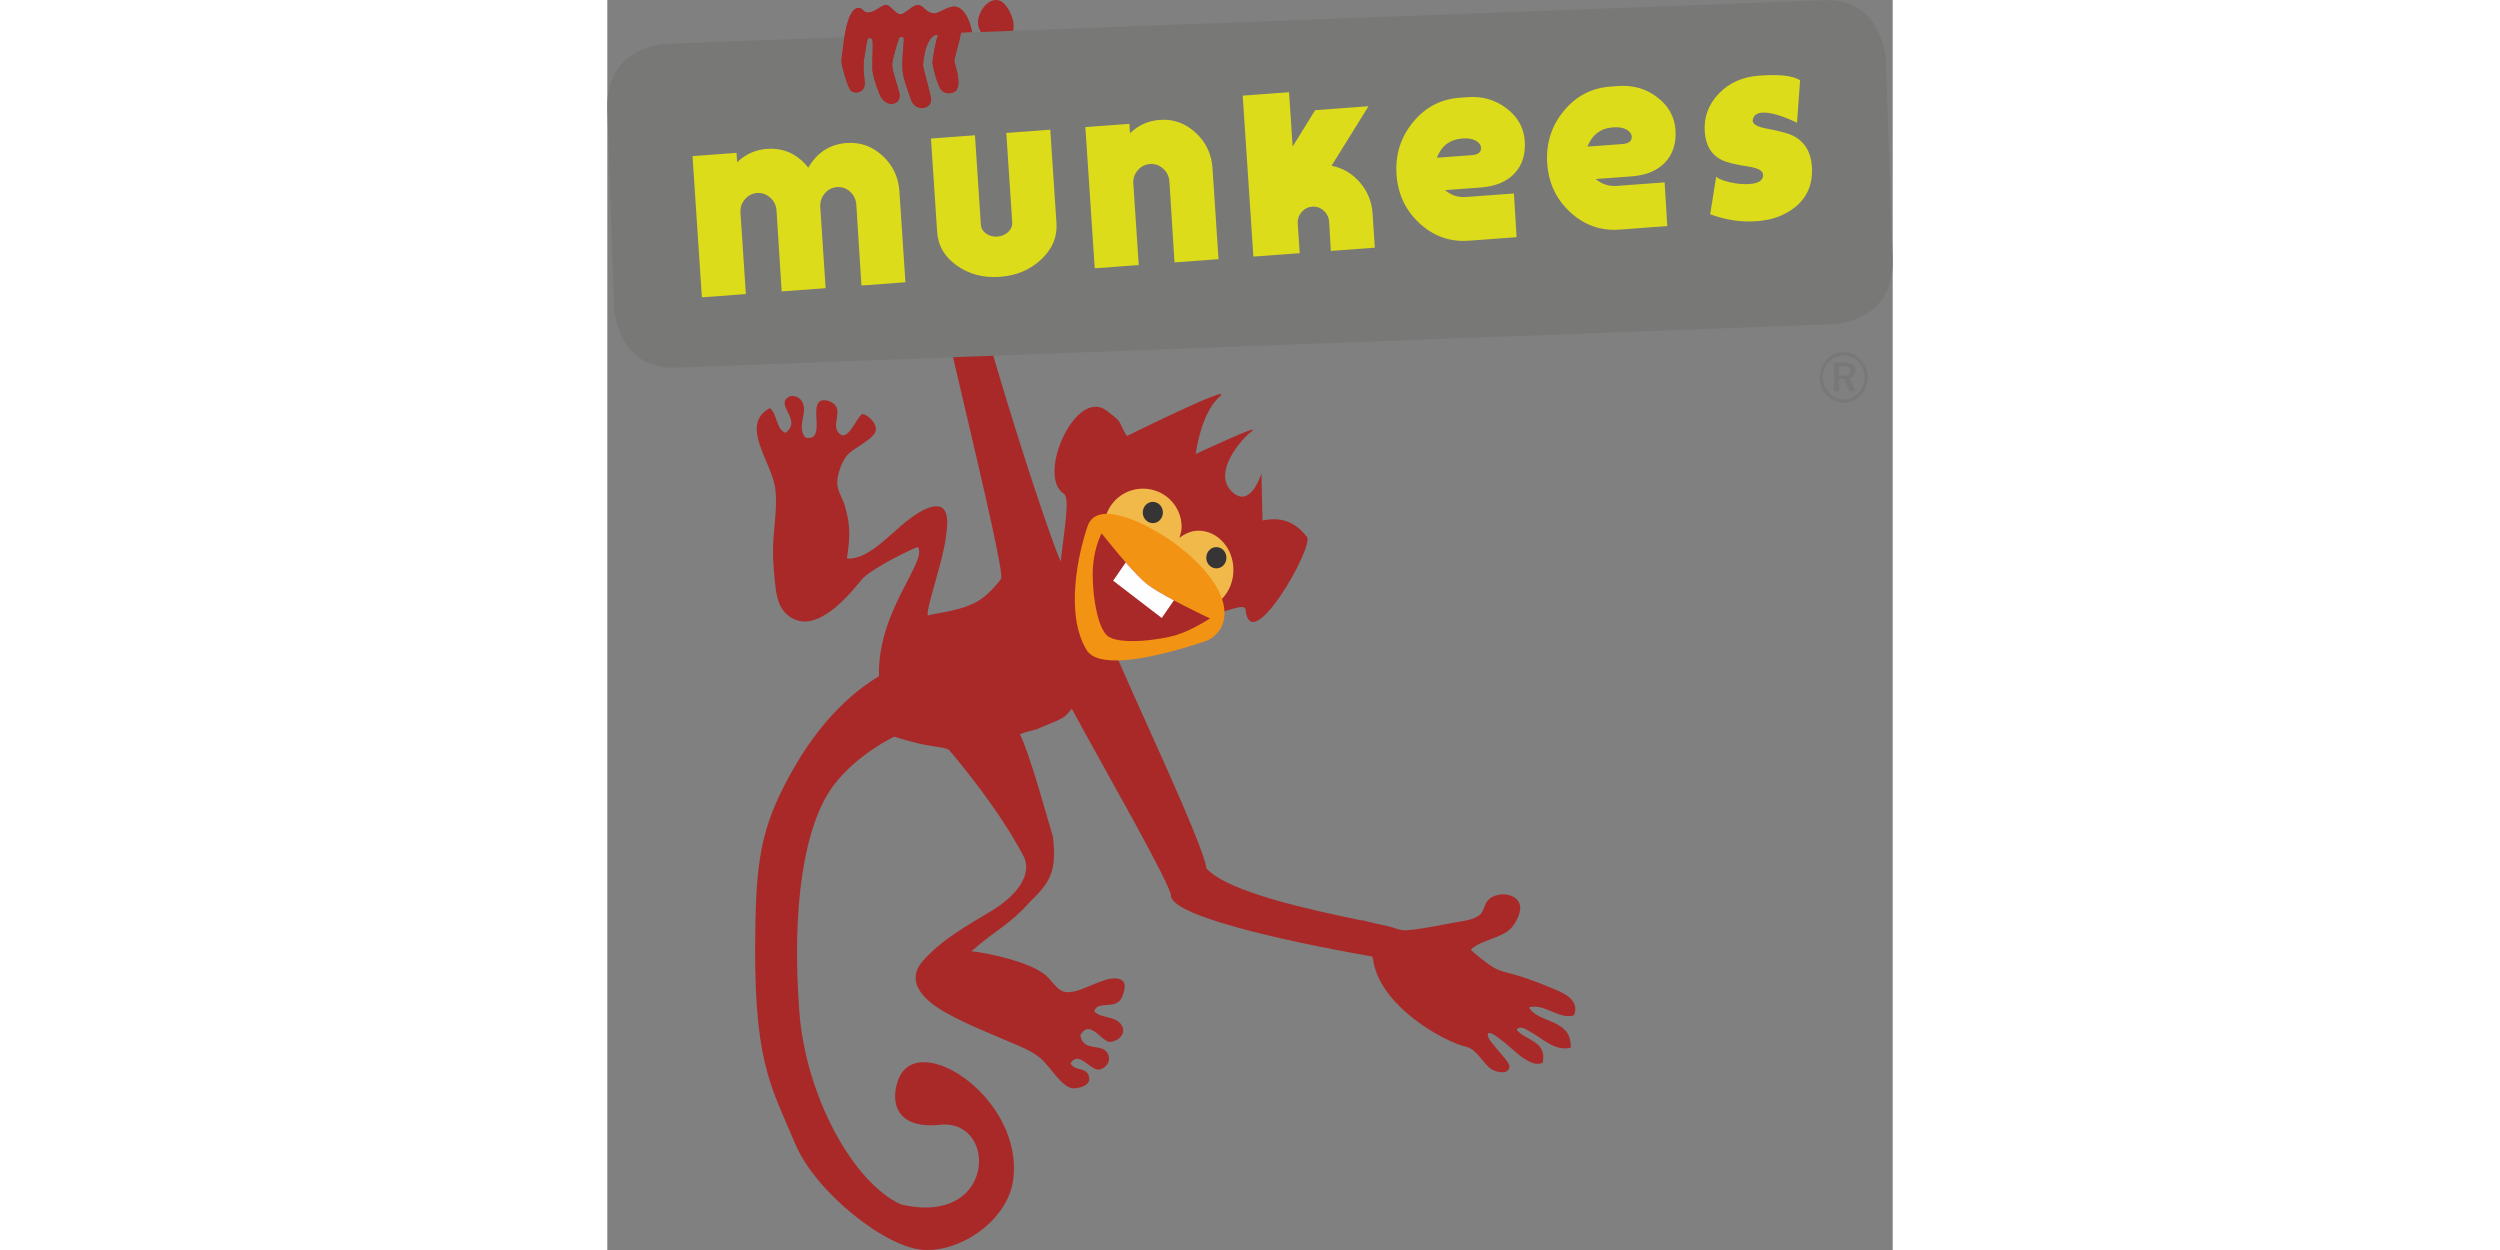 <svg xmlns="http://www.w3.org/2000/svg" xml:space="preserve" fill-rule="evenodd" clip-rule="evenodd" image-rendering="optimizeQuality" shape-rendering="geometricPrecision" text-rendering="geometricPrecision" viewBox="0 0 731.39 711.25" width="140" height="70"><rect x="0" y="0" width="731.39" height="711.25" fill="#808080" stroke="none"/><defs><style><![CDATA[
    .fil5 {fill:#FEFEFE;fill-rule:nonzero}
    .fil3 {fill:#F39314;fill-rule:nonzero}
    .fil1 {fill:#787877;fill-rule:nonzero}
    .fil2 {fill:#F1B94A;fill-rule:nonzero}
    .fil6 {fill:#DDDC1A;fill-rule:nonzero}
    .fil0 {fill:#A92928;fill-rule:nonzero}
    .fil4 {fill:#373435;fill-rule:nonzero}
   ]]></style></defs><g id="Layer_x0020_1"><path d="M84.28 524.62c.79-38.58 4.26-57.71 23.17-89.82 15.62-26.5 33.32-41.83 47.14-50.03-1.1-36.83 27.61-65.23 22.19-73.39-.19-.87-27.1 12.3-31.93 18.31-10.89 13.54-28.96 32.75-43.13 19.48-5.26-4.93-5.88-13.41-6.55-20.1-.6-6.02-.96-11.98-.86-17.51.2-11.06 2.8-23.73 1.14-34.39-2.32-14.83-20.3-35.57-2.9-45 4.19 3.61 3.7 12.71 9.04 14.1 2.32-2.07 3.31-3.8 3.06-6.4-.43-4.49-5.49-9.4-3.14-12.52 2.89-3.82 7.62-1.49 9.07.72 4.21 6.45-3.36 14.23 2.14 20.95 11.76 2.3 2.54-17.05 8.27-20.72 2.48-1.59 7.62.25 9.13 2.83 2.64 4.52-2.11 10.9 1.38 15 5.35 6.3 9.91-8.38 13.65-10.59 2.93.49 7.62 4.59 7.69 8.55.11 5.82-13.7 10.7-17.27 16.08-2.59 3.91-5.59 11.78-4.48 16.84.88 4.05 3.09 7.41 4.03 10.61 3.47 11.78 2.91 18.74 1.23 30.19 14.25.82 27.06-18.05 41.04-26.24 4.4-2.58 11.23-5.55 14.26-1.53 2.94 3.9 1.46 11.62.98 15.7-1.58 13.59-11.8 41.94-10.19 44.44 4.95-1.58 20.76-2.49 30.81-9.67 3.28-2.35 8.92-8.24 10.79-11.23 3.21-5.15-45.09-192.89-42.03-197.03 8.25-11.16 17.84-63.99 25-107.81h13.9c-6.41 42.16-13.11 95.01-17.64 103.41-5.92 10.98 44.65 168.88 54.72 191.71 1.92-17.94 5.46-36.22 1.77-38.63-15.75-10.28 6.95-61.09 24.65-47.1 9.74 7.7 5.15 4 11.21 14.28 0 0 62.56-30.96 52.79-22.42-10.81 9.47-13.59 32.64-13.59 32.64s38.46-18.07 31.93-13.02c-6.53 5.05-22.32 23.54-11.55 34.23 10.78 10.69 17.01-10.24 17.01-10.24l.6 26.88c10.57-2.15 18.26.41 25.28 9.34 4.26 5.42-32.27 69.44-34.93 41.21-.62-6.61-33.45 13.38-77.55 16.61 10.75 27.17 54.03 117.32 55.28 130.85 13.01 13.85 60.84 23.78 88.47 29.56l-.06-.2c1.77.4 3.95.94 6.26 1.53 6.45 1.37 11.58 2.53 13.23 3.28l-.01.09c1.25.3 2.53.6 3.37.76 4.97.91 27.24-3.94 32.2-4.71 4.06-.63 10.18-1.61 12.82-4.66 2.02-2.33 1.69-6.7 5.93-9.23 5.72-3.41 15.24-1.79 16.27 4.93.66 4.31-3.01 10.5-5.33 12.83-5.71 5.74-16.88 6.26-22.69 12 1.46 1.9 10.16 8.57 13.18 10.29 4.11 2.34 9.7 3.14 14.52 4.71 5.7 1.85 11.72 4.06 17.06 6.33 5.98 2.54 17.83 6.32 13.93 16.07-4.41 1.24-8.57-.53-12.74-2.29-4.19-1.77-8.38-3.55-12.84-2.27 3.73 6.97 16.29 7.05 21.4 14.02 1.57 2.13 2.45 5.34 2.36 8.94-9.36 2.14-16.35-5.59-23.14-9.14-2.03-1.06-5.42-3.9-7.7-1.22 4.58 6.28 17.58 6.28 14.83 18.93-4.37 1.8-7.75-.78-11.64-3.11-2.22-1.33-16.78-15.35-19.1-13.8-3.57 2.39 12.28 15.49 11.86 19.11-.59 5.12-8.18 2.93-10.64 1.2-3.88-2.72-8.33-11.25-13.68-12.43-13.12-2.92-50.1-23.59-53.37-50.24-.03-.19-.23-.88-.29-1.2-31.8-5.48-113.98-21.48-114.64-34.62.19-5.98-39.87-75.66-56.41-106.32-1.46 1.59-2.64 3.34-4.59 4.67-3.28 2.23-7.92 3.65-15.57 7-3.49.81-6.46 1.75-9.38 2.68 5.9 11.93 15.69 48.22 18.81 58.46 2.34 19.87-1.74 26.07-13.25 37.19-11.77 13.17-17.9 14.6-33.09 27.9 11.11 1.3 32.65 6.16 41.67 13.22 2.98 2.34 5.82 6.96 8.88 8.89 6.31 4 16.4-3.04 25.63-5.77 3.66-1.08 8.95-1.74 10.61 1.61 1.32 2.67-.98 9.09-2.9 10.67-4.54 3.72-11.98-.01-14.04 5.29 2.48 4.82 14.77 2.14 16.4 10.42.7 3.54-3.22 7.09-7.45 7.28-1.71.08-3.74-1.78-5.9-3.64-3.64-3.14-7.63-6.28-10.99-.11 1.79 10.22 12.98 3.62 15.92 11.05 1.48 3.74-1.04 7.33-4.7 8.33-2.21.6-4.6-1.18-6.98-2.97-3.46-2.59-6.9-5.18-9.76-.45 2.32 4.95 9.75 1.42 10.59 8.45.58 4.9-7.79 5.91-9.26 5.76-6.64-.7-12.62-12.19-18.69-17.32-4.84-4.09-11.87-6.74-17.82-9.32-12.97-5.61-23.57-9.54-36.31-16.7-5.51-3.09-24.79-14.76-12.9-28.74 10.97-12.9 28.07-21.98 40.1-29.35 12.03-7.36 23.75-19.86 17.1-31.45-13.4-25.31-35.08-51.57-42.12-59.84-5.88-2.42-10.37-.73-30.98-7.39-.12-.05-21.32 10.08-34.56 27.7-17.08 22.74-23.91 69.91-19.54 128.4 3.68 49.29 31.18 98.02 57.79 110.02 29.03 6.92 42.82-7.45 44.35-21.82 1.33-12.55-6.67-25.1-22.03-23.47-24.74 2.62-28.53-12.48-23.88-25.4 10.7-29.76 72.17 10.59 65.41 57.22-3.17 21.89-28.63 40.46-50.68 39.39-21.75-1.05-61.78-32.96-73.29-60.4-14.46-34.49-24.24-47.14-22.63-126.19z" class="fil0"/><path d="M210.93 12.12c-.38 5.12 3.25 7.28 3.95 10.34.92 4.01-1.73 9.92-3.49 13.83-1.15 2.53-4.1 9.89-7.15 16.89l23.59-15.96c-.34-7.93 4.41-17.13 3.17-24.76-.54-3.33-3.37-10-7.12-11.83-.83-.4-1.66-.6-2.5-.62h-.32c-4.98.12-9.7 6.3-10.13 12.12z" class="fil0"/><path d="M32.79 24.95S.03 26.19 0 60.18v.39c0 .5.01 1 .03 1.51l3.81 112.56s1.21 35.85 35.19 34.57l659.57-24.82s33.97-1.28 32.76-37.12l-3.81-112.55S726.34-1.13 692.36.15L32.79 24.97z" class="fil1"/><path d="M356.25 324.26c0-12.31-8.92-22.3-19.91-22.3-4.08 0-7.66 1.71-10.82 4.07.62-2.01 1.27-4.01 1.27-6.22 0-12.03-9.84-21.78-21.99-21.78-12.15 0-22 9.75-22 21.78 0 12.03 9.85 21.79 22 21.79 4.94 0 9.27-1.91 12.95-4.64-.73 2.31-1.32 4.71-1.32 7.3 0 12.31 8.92 22.29 19.92 22.29 11 0 19.91-9.98 19.91-22.29z" class="fil2"/><path d="M272.76 369.89c-12.55-20.46-4.72-55.16.53-70.5 5.09-14.86 30.63-3.46 48.97 9.27.76.53 6.88 5.41 7.59 6.02 31.28 27.18 22.26 46.29 10.01 50.33-37.23 12.26-61.28 14.37-67.11 4.88z" class="fil3"/><path d="M310.41 297.66c3.17 0 5.73-2.71 5.73-6.05s-2.57-6.05-5.73-6.05c-3.17 0-5.73 2.71-5.73 6.05s2.57 6.05 5.73 6.05zM346.55 323.41c3.17 0 5.73-2.71 5.73-6.05s-2.57-6.05-5.73-6.05c-3.17 0-5.73 2.71-5.73 6.05s2.57 6.05 5.73 6.05z" class="fil4"/><path d="M201.21 18.5c-1.11 5.47-3.44 13.82-3.84 16.12.93 3.81 1.73 5.94 2.14 9.1.74 5.62.09 8.96-5.1 9.36-3.56-.43-4.73-1.31-6.47-6.14-1.57-4.05-2.81-10.13-2.89-10.93-.2-2.09 2.1-13.76 3-15.56.63-1.26-2.43-.5-3.46.76-2.58 3.18-4.07 6.66-4.96 15.76.42 3.59 3.21 11.95 4.55 18.98.84 6.07-8.65 8.21-11.32.9-2.3-7.07-4.17-11.32-4.72-15.72-.96-7.82 1.3-19.33.35-19.81-1.31-.66-.73-.33-2.36-.04-.31.77-4.34 12.97-4.05 16.08.32 3.39 2.07 8.14 4.01 15.24s-7.72 9.84-11.35.62c-2.19-5.56-3.86-11.09-3.9-14.18-.09-6.01.57-15.5-.04-16.29-.62-.79.05-1.11-2-1.08-1.02.02-1.37 3.76-2.82 12.76-.54 3.35.27 10.38.46 12.43.6 6.38-6.63 6.98-8.32 4.15-1.77-2.97-4.7-13.36-4.85-15.65-.04-1.18.19-3.51 1.51-13.05.65-4.67 2.8-18.22 8.54-17.82 1.7.12 2.74 2.6 4.61 2.64 4.79.11 7.47-4.28 10.8-4.26 2.21.02 5.04 4.7 7.5 5.23 3 .64 7.32-5.47 10.67-5.26 2.99.19 4.48 4.67 9.13 4.8 2.57.08 8.04-4.23 11.64-3.86 6.37.19 9.58 11.38 9.76 14.5-.52.1-5.96.2-6.19.2zM276.4 321.67c1.05-11.64 4.91-18.16 4.91-18.16s17.34 22.17 25.75 28.83c8.41 6.65 35.84 19.56 35.84 19.56s-9.42 6.3-18.68 9.29c-9.08 2.93-33.91 6.24-40.06.25-6.15-5.99-8.8-28.13-7.75-39.77z" class="fil0"/><path d="m294.99 320.03-7.16 10.4 27.65 21.2 6.9-10.02c-6.16-3.29-12.12-6.73-15.33-9.27-3.21-2.54-7.72-7.34-12.07-12.3z" class="fil5"/><path d="M166.22 108.93c-.54-8.15-3.75-14.92-9.64-20.32-5.89-5.4-12.69-7.81-20.41-7.24-9.5.7-16.77 5.38-21.81 14.03-6.23-7.82-14.09-11.38-23.59-10.68-6.48.48-12.11 3.01-16.89 7.6l-.36-5.34-25.03 1.85 5.32 80.35 25.03-1.85-3.13-47.2c.09-2.74 1.04-5.09 2.88-7.06 1.83-1.97 4.03-3.05 6.6-3.24 2.84-.21 5.35.67 7.53 2.62 2.18 1.96 3.37 4.44 3.57 7.43l2.91 45.94 25.03-1.85-3.05-45.93c-.2-3 .63-5.62 2.49-7.88 1.86-2.25 4.21-3.49 7.05-3.7 2.84-.21 5.33.66 7.47 2.63 2.13 1.96 3.3 4.44 3.5 7.43l2.91 45.94 25.03-1.85-3.42-51.69zm85.84-35.13-25.03 1.85 3.37 50.85c.14 2.06-.61 3.88-2.25 5.46-1.64 1.58-3.7 2.46-6.18 2.65-2.49.18-4.64-.39-6.47-1.71-1.83-1.32-2.81-3.01-2.94-5.08l-3.37-50.85-25.03 1.85 3.53 53.24c.52 7.77 4.26 14.13 11.23 19.08 6.97 4.95 15.16 7.07 24.57 6.37 9.32-.69 17.13-3.99 23.42-9.91 6.29-5.92 9.19-12.77 8.67-20.55l-3.53-53.24zm92.3 21.98c-.54-8.15-3.75-14.92-9.64-20.32-5.89-5.4-12.69-7.82-20.42-7.25-6.48.48-12.11 3.01-16.89 7.6l-.36-5.34-25.03 1.85 5.33 80.35 25.03-1.85-3.13-47.2c.08-2.74 1.04-5.09 2.88-7.06 1.83-1.97 4.04-3.05 6.61-3.24 2.84-.21 5.35.66 7.53 2.62 2.18 1.96 3.37 4.43 3.57 7.43l2.91 45.94 25.03-1.85-3.42-51.69zm58.41-33.11-12.81 20.71-2.05-30.91-26.36 1.95 6.07 91.59 26.36-1.94-1.17-17.7c.11-2.36.96-4.38 2.54-6.04 1.59-1.67 3.48-2.59 5.7-2.75 2.49-.18 4.68.57 6.57 2.27 1.9 1.7 2.93 3.85 3.11 6.47l.96 16.45 25.03-1.85-1.28-19.39c-.45-6.83-2.88-12.77-7.27-17.81-4.39-5.04-9.75-8.17-16.07-9.4l21.03-33.88-30.35 2.24zm108.97-.98c-6.39-4.89-13.8-7.03-22.23-6.41l-4.66.35c-10.65.79-19.46 5.44-26.44 13.95-6.97 8.51-10.08 18.39-9.34 29.62.74 11.24 5.13 20.54 13.15 27.9 8.02 7.36 17.36 10.65 28.01 9.86l27.16-2-1.52-24.87-27.29 2.01c-4.44.33-8.4-.98-11.9-3.92l20.23-1.49c8.44-.62 14.86-3.28 19.27-7.99 4.41-4.7 6.37-10.84 5.87-18.43-.5-7.49-3.94-13.68-10.33-18.58zm-39.75 28.06c2.67-6.78 7.51-10.44 14.52-10.95 3.28-.24 5.85.18 7.71 1.27 1.86 1.09 2.83 2.38 2.93 3.88.17 2.62-1.56 4.07-5.2 4.34l-19.97 1.47zm125.48-34.39c-6.39-4.89-13.8-7.03-22.23-6.41l-4.66.35c-10.65.79-19.46 5.43-26.43 13.95-6.97 8.51-10.09 18.39-9.34 29.63.75 11.24 5.13 20.54 13.15 27.9 8.02 7.36 17.36 10.65 28.01 9.86l27.16-2-1.52-24.87-27.29 2.01c-4.44.33-8.41-.98-11.9-3.92l20.24-1.49c8.43-.62 14.86-3.28 19.27-7.99 4.41-4.7 6.37-10.85 5.87-18.43-.5-7.49-3.94-13.68-10.33-18.58zm-39.75 28.06c2.67-6.78 7.51-10.44 14.52-10.96 3.29-.24 5.85.18 7.71 1.27 1.86 1.09 2.83 2.38 2.94 3.88.17 2.63-1.56 4.07-5.2 4.34l-19.97 1.47zm118.3-5.48c-2.97-1.76-8.2-3.3-15.69-4.63-5.59-1-8.46-2.48-8.59-4.45-.02-.38.04-.8.18-1.29.58-2.11 2.28-3.28 5.12-3.48 4.52-.33 11.16 1.58 19.91 5.73l1.74-24.13c-3.92-2.63-11.74-3.51-23.45-2.65-9.32.69-16.92 4.1-22.8 10.23-5.88 6.13-8.55 13.36-7.99 21.69.5 7.59 3.57 12.87 9.21 15.84 2.78 1.49 7.95 2.8 15.51 3.94 5.5.82 8.32 2.35 8.46 4.6.21 3.18-2.39 4.97-7.8 5.37-3.46.26-7.23-.1-11.31-1.07-4.08-.97-6.6-2.03-7.57-3.18l-3.4 21.42c8.69 3.31 17.57 4.63 26.62 3.96 8.61-.64 15.84-3.29 21.68-7.95 7.03-5.69 10.22-13.41 9.57-23.15-.52-7.77-3.65-13.37-9.41-16.81z" class="fil6"/><path d="M199.51 43.72c.74 5.62.09 8.96-5.1 9.36-3.56-.43-4.73-1.31-6.47-6.14-1.57-4.05-2.81-10.13-2.88-10.93-.2-2.09 2.1-13.76 3-15.56.63-1.26-2.43-.5-3.46.76-2.59 3.18-4.07 6.66-4.96 15.76.42 3.59 3.21 11.95 4.55 18.98.85 6.07-8.65 8.21-11.32.9-2.3-7.07-4.18-11.32-4.71-15.72-.96-7.82 1.3-19.33.35-19.81-1.31-.66-.73-.33-2.36-.04-.31.77-4.34 12.97-4.05 16.08.32 3.39 2.07 8.14 4.01 15.24s-7.71 9.84-11.35.62c-2.19-5.56-3.86-11.09-3.9-14.18-.09-6.01.57-15.5-.05-16.29-.62-.79.05-1.11-2-1.08-1.02.02-1.36 3.76-2.82 12.76-.54 3.35.27 10.38.46 12.43.6 6.38-6.63 6.98-8.32 4.15-1.78-2.96-4.7-13.36-4.85-15.65-.04-1.18.19-3.51 1.51-13.05.64-4.67 2.79-18.22 8.53-17.82 1.7.12 2.74 2.6 4.62 2.64 4.79.11 7.47-4.28 10.79-4.26 2.22.02 5.05 4.7 7.51 5.23 3 .64 7.31-5.47 10.67-5.26 2.98.19 4.48 4.67 9.12 4.8 2.57.08 8.04-4.23 11.64-3.86 6.15.18 9.37 10.9 9.75 14.46l-6.07.23v.21c-1.12 5.46-3.56 13.63-3.96 15.93.93 3.81 1.73 5.94 2.14 9.1z" class="fil0"/><path d="M703.3 208.3h-2.4v5.41h2.47c1.4 0 2.4-.21 3.01-.62.61-.41.91-1.07.91-1.98 0-.99-.32-1.71-.95-2.15-.64-.44-1.65-.67-3.05-.67zm.52-1.99c2.15 0 3.77.38 4.85 1.12 1.08.75 1.62 1.87 1.62 3.35 0 1.16-.31 2.12-.93 2.89-.62.77-1.49 1.27-2.61 1.5l3.46 7.47h-3.28l-3.15-6.98h-2.88v6.98h-2.93V206.3h5.84zm11.55 8.59c0-1.75-.29-3.38-.86-4.9-.57-1.52-1.41-2.86-2.51-4.02-1.14-1.21-2.43-2.13-3.87-2.76-1.44-.63-2.98-.95-4.62-.95-1.61 0-3.12.3-4.55.92-1.42.61-2.67 1.49-3.73 2.64a13.156 13.156 0 0 0-2.68 4.18c-.63 1.55-.94 3.14-.94 4.79 0 1.63.3 3.19.9 4.7.6 1.5 1.46 2.85 2.59 4.05 1.12 1.2 2.39 2.12 3.84 2.76 1.44.64 2.93.97 4.46.97 1.61 0 3.13-.31 4.58-.94 1.45-.63 2.76-1.54 3.95-2.74 1.11-1.15 1.97-2.46 2.56-3.95.6-1.49.89-3.07.89-4.74zm-11.92-14.55c1.87 0 3.63.37 5.3 1.1 1.67.73 3.15 1.79 4.45 3.19 1.27 1.36 2.25 2.91 2.93 4.66a14.92 14.92 0 0 1 1.02 5.47c0 1.97-.34 3.82-1.02 5.55a13.87 13.87 0 0 1-2.96 4.59c-1.35 1.38-2.86 2.44-4.53 3.18-1.68.74-3.4 1.11-5.18 1.11-1.82 0-3.55-.37-5.2-1.11-1.65-.73-3.12-1.81-4.44-3.22a14.36 14.36 0 0 1-2.96-4.66c-.68-1.73-1.02-3.54-1.02-5.43 0-1.9.36-3.74 1.06-5.53.71-1.78 1.73-3.38 3.07-4.8 1.25-1.34 2.67-2.36 4.29-3.05 1.61-.69 3.35-1.04 5.2-1.04z" class="fil1"/></g></svg>